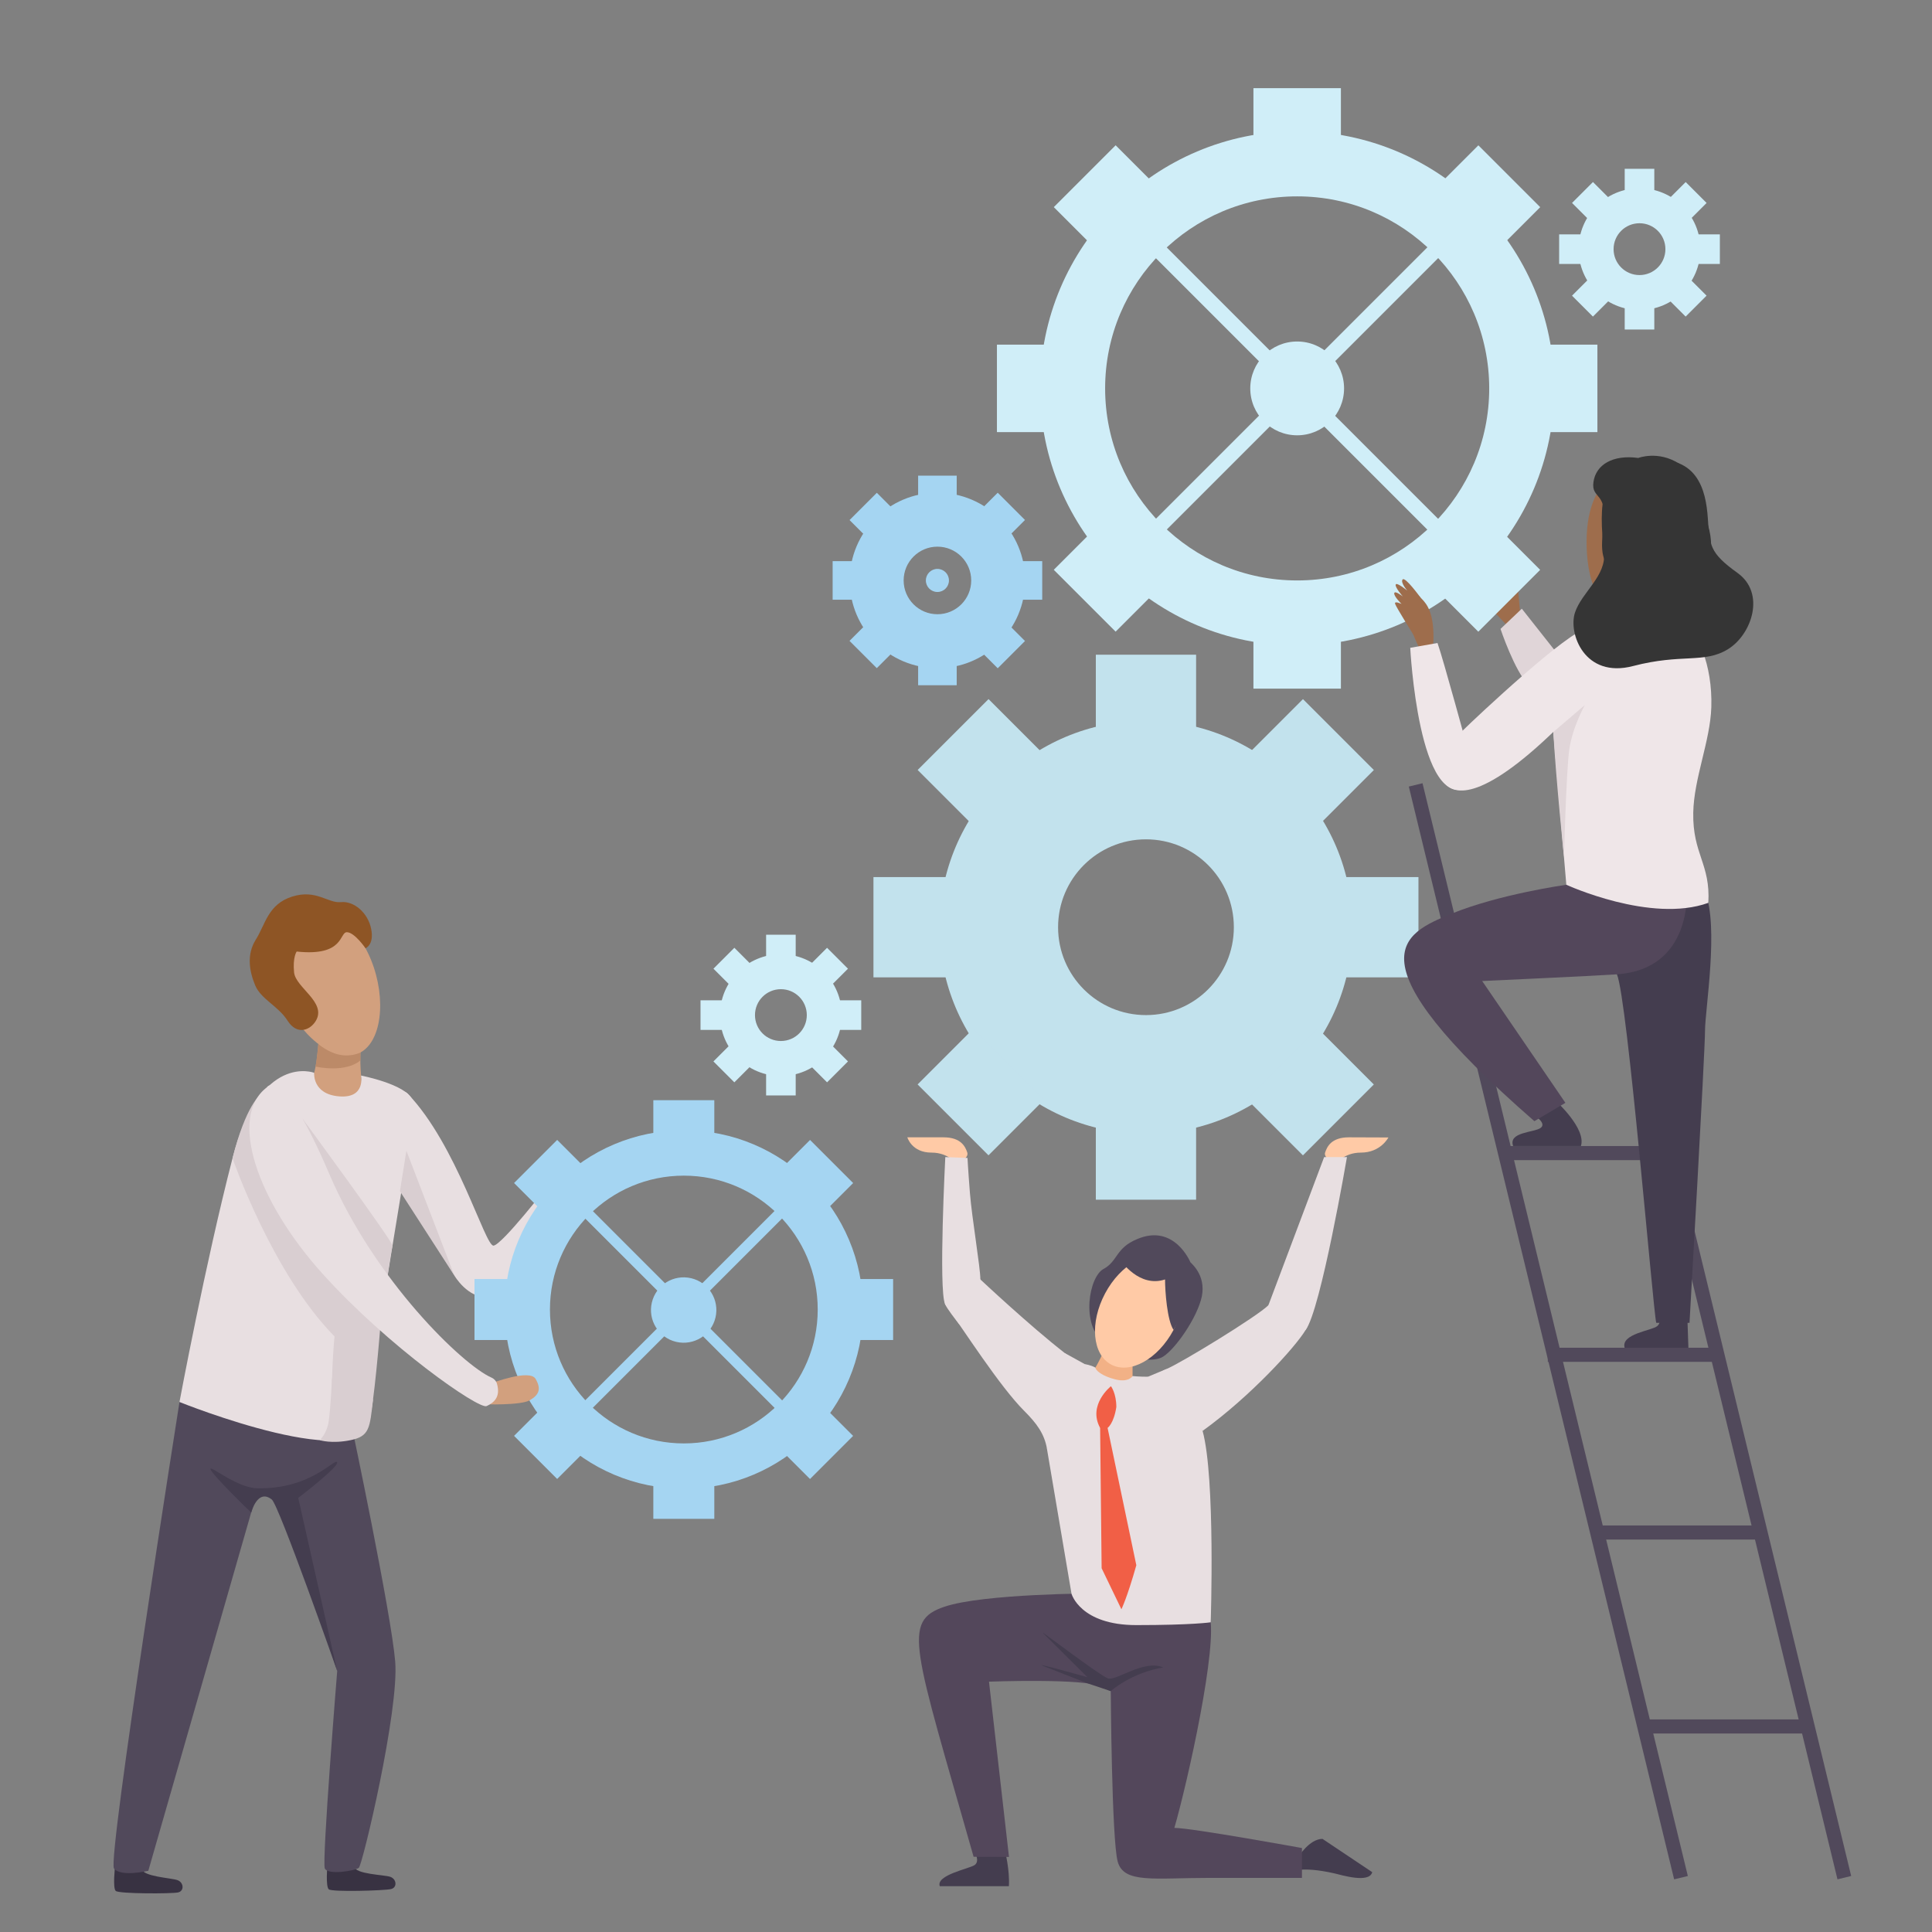 <?xml version="1.0" encoding="UTF-8"?> <!-- Generator: Adobe Illustrator 24.1.2, SVG Export Plug-In . SVG Version: 6.00 Build 0) --> <svg xmlns="http://www.w3.org/2000/svg" xmlns:xlink="http://www.w3.org/1999/xlink" version="1.1" id="Layer_1" x="0px" y="0px" viewBox="0 0 800 800" style="enable-background:new 0 0 800 800;" xml:space="preserve"><rect x="0" y="0" width="800" height="800" fill="#808080" stroke="none"/> <style type="text/css"> .st0{fill:#FFFFFF;} .st1{fill:#C2E2ED;} .st2{fill:#FFC39F;} .st3{fill:#383242;} .st4{fill:#51495B;} .st5{fill:#D2A07E;} .st6{fill:#E8DFE1;} .st7{fill:#D9CED1;} .st8{fill:#8E5525;} .st9{fill:#443D4F;} .st10{fill:#BC8A68;} .st11{fill:#FFCAA6;} .st12{fill:#F2B186;} .st13{fill:#53475B;} .st14{fill:#F15F46;} .st15{fill:#A5D5F2;} .st16{fill:#9E6D4C;} .st17{fill:#353535;} .st18{fill:#EFE6E8;} .st19{fill:#E0D5D8;} .st20{fill:#D0EEF8;} .st21{fill-rule:evenodd;clip-rule:evenodd;fill:#353535;} </style> <path class="st0" d="M-222.22,336"></path> <path class="st0" d="M-222.22,3900.68"></path> <g> <g> <path class="st1" d="M474.52,298.42c-47.23,0-85.52,38.29-85.52,85.52s38.29,85.52,85.52,85.52c47.23,0,85.52-38.29,85.52-85.52 S521.75,298.42,474.52,298.42z M474.52,420.33c-20.1,0-36.39-16.29-36.39-36.39c0-20.1,16.29-36.39,36.39-36.39 c20.1,0,36.39,16.29,36.39,36.39C510.91,404.04,494.62,420.33,474.52,420.33z"></path> <rect x="453.76" y="271.1" class="st1" width="41.52" height="32.69"></rect> <rect x="385.53" y="299.36" transform="matrix(0.707 -0.707 0.707 0.707 -104.24 379.759)" class="st1" width="41.52" height="32.69"></rect> <rect x="361.68" y="363.18" class="st1" width="32.69" height="41.52"></rect> <rect x="389.94" y="431.4" transform="matrix(0.707 -0.707 0.707 0.707 -200.73 419.726)" class="st1" width="32.69" height="41.52"></rect> <rect x="453.76" y="464.08" class="st1" width="41.52" height="32.69"></rect> <rect x="521.98" y="435.82" transform="matrix(0.707 -0.707 0.707 0.707 -160.762 516.215)" class="st1" width="41.52" height="32.69"></rect> <rect x="554.66" y="363.18" class="st1" width="32.69" height="41.52"></rect> <rect x="526.4" y="294.95" transform="matrix(0.707 -0.707 0.707 0.707 -64.274 476.247)" class="st1" width="32.69" height="41.52"></rect> </g> <path class="st2" d="M229.58,491.28c0.23-0.15,1.2-2.48,3.53-3.3c2.33-0.82,7.95,1.58,11.48,1.2c3.53-0.38,7.35-2.25,7.05-0.3 c-0.3,1.95-5.48,5.59-9.53,6.02c-4.05,0.43-8.93-0.32-8.93-0.32L229.58,491.28z"></path> <path class="st3" d="M135.55,772.34c0,0-0.76,8.79,0.58,9.98c1.34,1.19,23.16,0.55,25.8-0.1c2.64-0.65,2.3-4.15-0.3-5.06 c-2.59-0.91-14.37-0.99-15.13-4.33C145.75,769.49,135.55,772.34,135.55,772.34z"></path> <path class="st3" d="M47.62,773c0,0-1,8.76,0.3,9.99c1.3,1.23,23.14,1.2,25.79,0.63c2.66-0.57,2.41-4.09-0.15-5.07 c-2.56-0.98-14.34-1.4-15-4.76C57.89,770.44,47.62,773,47.62,773z"></path> <path class="st4" d="M74.32,580.54c0,0-29.94,189.5-27.12,193.16c2.82,3.66,14.22,0.95,14.22,0.95l43.21-150.51l2.2-6.89 c0,0,10.2,5.71,10.58,6.65s22.22,68,22.22,68s-6.4,78.98-5.13,81.8c1.27,2.82,12.53,0.99,14.08-0.28 c1.55-1.27,16.75-65.32,15.06-85.46c-1.69-20.13-18.02-97.56-18.02-97.56l-64.76-11.97L74.32,580.54z"></path> <path class="st5" d="M132.01,427.82c0,0-0.15,18.22-5.03,23.07c5.44,8.36,23.65,3.85,23.65,3.85s-2.44-13.71-0.94-24.41 C151.19,419.62,132.01,427.82,132.01,427.82z"></path> <path class="st6" d="M168.79,452.84c20.47,21.28,32.07,63.38,35.59,62.95c3.52-0.43,22.75-24.93,23.6-26.48 c0.84-1.55,7.32,5.77,7.46,7.04c0.14,1.27-21.04,39.99-33.07,40.83c-8.71,0.6-14.23-9.01-14.23-9.01l-23.37-41.25 C164.76,486.92,163.2,447.03,168.79,452.84z"></path> <path class="st6" d="M74.32,580.54c0,0,78.93,31.82,78.84,5.7c-0.09-26.12,20.32-124.71,17.5-131.02 c-2.82-6.31-21.17-9.86-21.17-9.86s2.02,9.55-9.1,8.62c-11.16-0.93-10.3-9.76-10.3-9.76s-22.46-8.63-33.82,35.41 S74.32,580.54,74.32,580.54z"></path> <path class="st7" d="M125.34,463.31c0,0,36.76,50.01,37.19,52.47c-0.7,3.13-1.33,7.46-1.98,12.06 c-4.22-0.35-37.89-47.76-37.89-47.76L125.34,463.31z"></path> <g> <path class="st5" d="M153.69,397.61c6.45,15.95,4.5,34.68-5.58,38.75c-10.08,4.07-24.49-8.04-30.93-24 c-6.45-15.95-2.49-29.7,7.59-33.78C134.85,374.51,147.25,381.66,153.69,397.61z"></path> <path class="st8" d="M122.85,394.01c0,0-1.7,2.3-1.08,8.62c0.62,6.32,13.55,12.36,9.04,20.02c-2.32,3.95-7.81,6.17-11.73,0 c-3.93-6.16-11.04-8.9-13.43-14.67c-2.39-5.77-3.65-12.69,0.3-18.95s5.01-14.62,15.03-17.77s14.74,2.83,20.19,2.29 c5.45-0.54,11.19,4.43,12.52,11.08c1.33,6.65-2.34,8.02-2.34,8.02s-4.55-6.63-7.72-6.64 C140.46,386.02,142.62,396.15,122.85,394.01z"></path> </g> <path class="st7" d="M96.29,479.62c0,0,16.33,47.49,42.24,73.77c-0.56,4.69-2.25,31.54,0,32.85c2.25,1.31,13.33,1.5,14.64,0 c1.31-1.5,4.32-35.48,4.51-39.98c0.19-4.51-49.42-92.94-49.42-92.94C108.03,452.55,101.64,458,96.29,479.62z"></path> <polygon class="st7" points="168.28,476.5 165.6,493.25 188.13,528.17 "></polygon> <path class="st9" d="M104.04,626.3c-1.18-0.97-16.15-15.63-16.86-17.88c-0.7-2.25,10.73,7.68,19.36,7.85 c22.21,0.43,31.75-12.35,33.01-10.8s-16.05,14.78-16.05,14.78l16.12,71.66c0,0-24.11-68.65-27.08-71 C106.61,616.22,104.04,626.3,104.04,626.3z"></path> <path class="st10" d="M131.82,432.29c0,0,3.81,3.43,8.74,4.45c4.93,1.02,8.68-0.92,8.68-0.92l-0.03,3.25c0,0-4.9,5.2-18.54,2.6 C131.23,438.25,131.82,432.29,131.82,432.29z"></path> <path class="st7" d="M137.48,570.78c0,0-0.61,12.65-1.37,17.76c-0.75,5.11-3.7,7.8-3.7,7.8s4.87,1.61,12.75,0 c7.87-1.61,7.96-5,9.3-16.78C151.69,575.64,137.48,570.78,137.48,570.78z"></path> <g> <path class="st11" d="M385.71,477.27c-8.21,0-10-6.33-10-6.33s7.53,0,14.95,0c7.43,0,9.1,4.02,9.88,6.33 c0.77,2.32-4.33,4.94-4.33,4.94S393.05,477.27,385.71,477.27z"></path> <path class="st11" d="M563.52,477.27c8.21,0,11.39-6.27,11.39-6.27s-8.92-0.06-16.34-0.06s-9.1,4.02-9.88,6.33 c-0.77,2.32,4.33,4.94,4.33,4.94S556.18,477.27,563.52,477.27z"></path> <path class="st9" d="M403.8,767.24c0,0,1.94,3.53-0.23,5.04c-2.18,1.51-16.1,4.11-14.43,8.75c9.04,0,23.98,0,28.62,0 c0.4-6.78-1.62-14.65-1.62-14.65L403.8,767.24z"></path> <path class="st9" d="M533.55,775.42c0,0,4.17-3.11,19.19,0.35c2.58,0.59,14.28,4.23,15.47-0.55c-7.51-5.03-16.75-11.21-20.6-13.78 c-5.41,0-9.99,7.48-9.99,7.48L533.55,775.42z"></path> <path class="st12" d="M458.33,556.78c0,0-4.65,10.59-7.27,13.21c12.04,6.77,17.91,7.08,17.91,7.08s0-6.75,0-14.03 C468.98,555.74,458.33,556.78,458.33,556.78z"></path> <path class="st4" d="M492.92,522.68c0,0-6.64-16.22-22.09-9.58c-8.96,3.71-7.88,9.11-13.9,12.36c-6.02,3.24-9.42,23.02,0,30.28 c9.42,7.26,19.31,8.34,23.79,6.49c4.48-1.85,13.75-14.37,16.53-23.79C500.03,529.02,493.93,523.69,492.92,522.68z"></path> <path class="st11" d="M457.59,535.59c-6.44,12.09-5.31,25.27,2.52,29.44c7.83,4.17,19.39-2.25,25.83-14.34 c6.44-12.09,5.31-25.27-2.52-29.44C475.59,517.08,464.02,523.5,457.59,535.59z"></path> <path class="st4" d="M464.19,522.07c0,0,7.57,11.28,18.23,7.72c0,4.94,0.87,16.97,3.51,20.89c7.76-12.24,8.92-28.78,0-30.71 c-8.92-1.92-14.95-5.32-21.74,1.47V522.07z"></path> <g> <path class="st13" d="M475.47,652.04l-21.88,7.75c0,0-46.34,0.07-62.49,5.51c-17.82,6.01-12.69,16.43,12.05,103.56 c11.03,0,14.65,0.06,14.65,0.06l-8.28-72.58c0,0,39.97-1.5,46.57,2.11c30.04,16.43,26.79-34.79,26.79-34.79L475.47,652.04z"></path> <path class="st13" d="M462.8,665.12l-2.86,35.13c0,0,0.39,61.27,2.86,70.54c2.47,9.27,15.14,6.8,38.31,6.8c23.17,0,38,0,38,0 v-12.36c0,0-45.73-8.34-52.83-8.34c5.56-19.16,18.23-76.32,14.52-88.06C497.09,657.09,462.8,665.12,462.8,665.12z"></path> <path class="st6" d="M441.48,581.66c0,0,14.06-10.01-0.54-21.36c-14.6-11.35-34.99-30.51-34.99-30.51s-4.94-6.26-8.34-6.26 s-6.8,11.69-6.29,16.46c7.72,10.62,22.52,33.98,32.86,44.31c5.03,5.03,8.29,9.38,9.35,15.63 C439.05,594.4,441.48,581.66,441.48,581.66z"></path> <path class="st6" d="M401.62,537.11c0,0,4.33-2.37,4.33-7.32c0-4.94-3.5-25.37-4.33-35.84c-0.8-10.16-1-14.48-1-14.48l-9.19-0.35 c0,0-2.83,54.78-0.11,60.87c0.98,2.18,4.45,6.51,5.68,8.11C399.53,551.4,401.62,537.11,401.62,537.11z"></path> <path class="st6" d="M478.19,574c0,0-1.29-4.61,4.79-7.11c6.08-2.5,37.65-21.83,42.23-26.41c4.58-4.58,9.89-3.22,12.05-3.22 c2.16,0,7.72,6.19,3.4,13.41c-4.33,7.22-22.97,27.62-42.69,41.83C486.72,581.26,478.19,574,478.19,574z"></path> <path class="st6" d="M528.92,547.09l-3.71-6.6l23.09-61.37h9.45c0,0-10.86,63.37-17.1,71.56 C529.54,550.68,528.92,547.09,528.92,547.09z"></path> <path class="st6" d="M453.86,570.27l-4.66-5.41l-8.26-4.56l-7.42,39.63l10.17,60.01c0,0,3.58,12.98,26.83,12.98 c23.25,0,30.81-1.16,30.81-1.16s1.99-59.78-3.36-79.25c-10.68-19.23-14.98-25.62-14.98-25.62l-8.47,3.52 c0,0-3.75,4.24-10.33,3.58C457.61,573.35,453.86,570.27,453.86,570.27z"></path> <path class="st6" d="M449.2,564.86l2.63,19.62c0,0,2.63-4.33,6.33-4.33c3.71,0,6.02,5.56,6.8,7.72 c5.87-9.73,10.36-16.25,10.36-17.79c-3.69,0-6.34-0.28-6.34-0.28s-1.57,2.78-7.12,1.39c-5.55-1.39-8.25-3.76-8.25-4.89 C451.63,565.2,449.2,564.86,449.2,564.86z"></path> <path class="st14" d="M458.63,591.28l-1.85-3.4l-1.24,3.4l0.62,58.09l8.19,16.99c0,0,2.36-4.73,6.18-18.23"></path> </g> <path class="st14" d="M460.02,574c0,0-9.74,7.69-4.48,17.27c3.09,0,3.09,0,3.09,0s2.55-1.75,3.62-8.64 C462.25,576.91,460.02,574,460.02,574z"></path> <path class="st9" d="M450.29,697.02c0,0-14.03-5.53-18.54-7.27c-4.52-1.74,18.54,4.74,18.54,4.74s-17.15-17.02-18.54-18.41 c-1.39-1.39,23.51,17.61,26.96,18.89c3.45,1.27,14.87-7.99,22.98-4.52c-13.32,2.2-21.76,9.8-21.76,9.8L450.29,697.02z"></path> </g> <g> <path class="st15" d="M283.16,468.02c-40.99,0-74.22,33.23-74.22,74.22c0,40.99,33.23,74.22,74.22,74.22 c40.99,0,74.22-33.23,74.22-74.22C357.38,501.26,324.15,468.02,283.16,468.02z M283.16,597.69c-30.62,0-55.44-24.82-55.44-55.44 c0-30.62,24.82-55.44,55.44-55.44c30.62,0,55.44,24.82,55.44,55.44C338.6,572.87,313.77,597.69,283.16,597.69z"></path> <ellipse transform="matrix(0.23 -0.973 0.973 0.23 -309.643 693.244)" class="st15" cx="283.15" cy="542.25" rx="13.54" ry="13.54"></ellipse> <rect x="280.95" y="478.73" transform="matrix(0.707 -0.707 0.707 0.707 -300.485 359.014)" class="st15" width="4.41" height="127.04"></rect> <rect x="219.63" y="540.04" transform="matrix(0.707 -0.707 0.707 0.707 -300.493 359.041)" class="st15" width="127.04" height="4.41"></rect> <rect x="270.53" y="455.57" class="st15" width="25.25" height="17.2"></rect> <rect x="215.32" y="478.44" transform="matrix(0.707 -0.707 0.707 0.707 -277.626 303.836)" class="st15" width="25.25" height="17.2"></rect> <rect x="196.48" y="529.62" class="st15" width="17.2" height="25.25"></rect> <rect x="219.35" y="584.83" transform="matrix(0.707 -0.707 0.707 0.707 -355.695 336.167)" class="st15" width="17.2" height="25.25"></rect> <rect x="270.53" y="611.72" class="st15" width="25.25" height="17.2"></rect> <rect x="325.73" y="588.85" transform="matrix(0.707 -0.707 0.707 0.707 -323.358 414.239)" class="st15" width="25.25" height="17.2"></rect> <rect x="352.62" y="529.62" class="st15" width="17.2" height="25.25"></rect> <rect x="329.76" y="474.42" transform="matrix(0.707 -0.707 0.707 0.707 -245.289 381.913)" class="st15" width="17.2" height="25.25"></rect> </g> <path class="st5" d="M203.57,572.75c0,0,15.77-6.01,18.21-1.78c2.44,4.22,1.41,6.57-2.35,8.82c-3.75,2.25-19.33,1.69-19.33,1.69 L203.57,572.75z"></path> <path class="st6" d="M110.46,450.27c0,0,6.19-10.32,25.9,35.85c18.79,44.02,55.32,79.17,67.15,84.31c1.1,0.48,1.95,1.41,2.28,2.57 c1.6,5.62-1.42,7.88-4.29,9.23c-3.19,1.5-40.73-24.59-67.95-54.81C106.33,497.2,94.5,462.47,110.46,450.27z"></path> <g> <g> <rect x="638" y="318.46" transform="matrix(0.972 -0.236 0.236 0.972 -111.932 166.726)" class="st4" width="5.84" height="465.53"></rect> </g> <g> <rect x="705.62" y="318.46" transform="matrix(0.972 -0.236 0.236 0.972 -110.024 182.676)" class="st4" width="5.84" height="465.53"></rect> </g> <g> <path class="st4" d="M621.65,477.47h69.5H621.65z"></path> <rect x="621.65" y="474.55" class="st4" width="69.5" height="5.84"></rect> </g> <g> <path class="st4" d="M600.33,391.16h69.5H600.33z"></path> <rect x="600.33" y="388.24" class="st4" width="69.5" height="5.84"></rect> </g> <g> <path class="st4" d="M640.92,560.99h69.5H640.92z"></path> <rect x="640.92" y="558.07" class="st4" width="69.5" height="5.84"></rect> </g> <g> <path class="st4" d="M659.61,634.58h69.5H659.61z"></path> <rect x="659.61" y="631.66" class="st4" width="69.5" height="5.84"></rect> </g> <g> <path class="st4" d="M678.88,714.89h69.5H678.88z"></path> <rect x="678.88" y="711.97" class="st4" width="69.5" height="5.84"></rect> </g> </g> <path class="st9" d="M686.09,545.14c0,0,2.3,2.05,0.16,3.95c-2.14,1.9-15.17,3.14-13.53,8.98c8.89,0,26.41,0,26.41,0l-0.48-14.1 L686.09,545.14z"></path> <path class="st9" d="M635.54,461.98c0,0,5.08,3.22,2.34,5.11c-2.74,1.9-13.43,1.61-11.32,7.45c4.22,0,22.22,0,28.06,0 c2.34-7.21-10.51-18.79-10.51-18.79L635.54,461.98z"></path> <path class="st9" d="M685.42,357.75c0,0-20.25,35.7-15.89,45.69c4.36,9.99,14.92,138.58,16.28,144.32c14,0,13.78,0,13.78,0 s6.42-112.15,6.42-120.9c0-8.76,5.84-43.33,0-57.58C700.18,355.03,685.42,357.75,685.42,357.75z"></path> <path class="st13" d="M661.05,359.69l-12.46,6.67c0,0-27.84,3.88-47.7,12.05c-19.86,8.16-43.22,18.09,34.46,85.84 c12.85-7.59,12.85-7.59,12.85-7.59l-34.46-50.44c0,0,46.34-2.12,55.8-2.77c31.23-2.13,28.89-34.16,28.89-34.16L661.05,359.69z"></path> <path class="st12" d="M677.68,239.39l-10.4,1.17c0,0,2.3,11.68,2.3,23.36c16.04,0,16.04,0,16.04,0s0.3-22.67-1.56-24.53 C682.2,237.53,677.68,239.39,677.68,239.39z"></path> <path class="st16" d="M689.25,218.38c-1.66,12.05-2.93,34.07-22.6,31.36c-8.63-1.19-10.83-21.24-9.17-33.29 c1.66-12.05,7.88-21.15,16.51-19.96C682.62,197.68,690.91,206.33,689.25,218.38z"></path> <path class="st17" d="M678.38,189.63c0,0,8.2-3.19,16.87,2.33c8.68,5.52,4.13,12.56,7.91,17.21c3.78,4.65,9.21,18.76,1.39,29.67 c-7.62,10.63-9.12,17.22-20.28,15.68c-11.17-1.54-13.45-0.28-15.68-11.6c-2.23-11.31-6.81-8.68-4.67-24.17 c2.14-15.49-5.12-11.77-4.11-19.1C660.81,192.32,667.95,188.19,678.38,189.63z"></path> <path class="st18" d="M657.15,260.41l-14.02,42.04l5.45,63.91c0,0,35.04,16.09,58.8,7.49c0.95-16.16-6.56-20.2-6.24-37.34 c0.26-14.26,7.04-29.66,7.48-43.67c0.55-17.48-5.78-32.28-12.33-34.18C676.04,258.66,657.15,260.41,657.15,260.41z"></path> <path class="st16" d="M625.42,260.41l-6.13-6.42c0,0,5.26-13.43,8.76-20.44c0,8.18,1.46,17.94,1.46,22.55 C629.51,260.7,625.42,260.41,625.42,260.41z"></path> <path class="st19" d="M649.37,276.38l-19.22-24.33l-8.82,8.37c0,0,5.84,17.52,11.68,23.36 C638.85,289.62,649.37,276.38,649.37,276.38z"></path> <path class="st18" d="M665.33,267.42c-0.16-2.69-2.73-7.01-8.18-7.01c-6.91,0-46.33,36.98-51.4,42.04 c-5.07,5.07-10.61,17.35-7.79,21.42c4.09,5.89,16.55,7.98,49.45-24.92C660.66,285.72,665.88,276.47,665.33,267.42z"></path> <path class="st19" d="M643.19,303.11l13.06-11.16c0,0-5.34,9.45-6.53,19.03c-1.19,9.58-2.11,43.9-2.11,43.9 S644.24,322.12,643.19,303.11z"></path> <g> <path class="st20" d="M537.13,54.36c-58.8,0-106.46,47.67-106.46,106.46c0,58.8,47.67,106.46,106.46,106.46 c58.8,0,106.46-47.66,106.46-106.46C643.59,102.03,595.92,54.36,537.13,54.36z M537.13,240.35c-43.92,0-79.52-35.6-79.52-79.52 c0-43.92,35.6-79.52,79.52-79.52c43.92,0,79.52,35.6,79.52,79.52C616.65,204.74,581.04,240.35,537.13,240.35z"></path> <circle class="st20" cx="537.13" cy="160.83" r="19.42"></circle> <rect x="533.96" y="69.72" transform="matrix(0.707 -0.707 0.707 0.707 43.587 426.887)" class="st20" width="6.33" height="182.22"></rect> <rect x="446.02" y="157.66" transform="matrix(0.707 -0.707 0.707 0.707 43.602 426.915)" class="st20" width="182.22" height="6.33"></rect> <rect x="519.02" y="36.51" class="st20" width="36.22" height="24.68"></rect> <rect x="439.83" y="69.3" transform="matrix(0.707 -0.707 0.707 0.707 76.4 347.728)" class="st20" width="36.22" height="24.68"></rect> <rect x="412.81" y="142.71" class="st20" width="24.68" height="36.22"></rect> <rect x="445.61" y="221.9" transform="matrix(0.707 -0.707 0.707 0.707 -35.585 394.106)" class="st20" width="24.68" height="36.22"></rect> <rect x="519.02" y="260.47" class="st20" width="36.22" height="24.68"></rect> <rect x="598.2" y="227.67" transform="matrix(0.707 -0.707 0.707 0.707 10.799 506.088)" class="st20" width="36.22" height="24.68"></rect> <rect x="636.77" y="142.71" class="st20" width="24.68" height="36.22"></rect> <rect x="603.97" y="63.53" transform="matrix(0.707 -0.707 0.707 0.707 122.787 459.714)" class="st20" width="24.68" height="36.22"></rect> </g> <path class="st16" d="M588.62,270.05c0,0-6.66-11.57-5.84-20.07c0.52-5.34,1.91-6.52,1.91-6.52s1.45,1.92,3.93,4.4 s4.96,6.13,4.96,16.06C593.59,273.85,588.62,270.05,588.62,270.05z"></path> <path class="st18" d="M608.09,311.42c0,0-10.42-38.3-12.85-45.17l-11.29,2c0,0,3.49,68.26,24.14,57.74 C608.09,314.93,608.09,311.42,608.09,311.42z"></path> <path class="st16" d="M588.15,247.38c0,0-6.28-8.66-7.34-7.45s1.9,4.63,1.9,4.63s-4.4-3.64-4.78-2.5 c-0.38,1.14,2.96,4.93,2.96,4.93s-3.34-2.65-3.56-1.36c-0.23,1.29,3.03,4.47,3.03,4.47s-3.19-1.52-2.65,0 c0.53,1.52,7.54,12.71,7.54,12.71S589.29,253.44,588.15,247.38z"></path> <g> <path class="st20" d="M323.35,395.11c-13.93,0-25.22,11.29-25.22,25.22c0,13.93,11.29,25.22,25.22,25.22 c13.93,0,25.22-11.29,25.22-25.22C348.57,406.4,337.28,395.11,323.35,395.11z M323.35,431.06c-5.93,0-10.73-4.8-10.73-10.73 c0-5.93,4.8-10.73,10.73-10.73c5.93,0,10.73,4.8,10.73,10.73C334.08,426.25,329.28,431.06,323.35,431.06z"></path> <rect x="317.23" y="387.05" class="st20" width="12.25" height="9.64"></rect> <rect x="297.11" y="395.39" transform="matrix(0.707 -0.707 0.707 0.707 -194.176 331.632)" class="st20" width="12.25" height="9.64"></rect> <rect x="290.07" y="414.21" class="st20" width="9.64" height="12.25"></rect> <rect x="298.41" y="434.33" transform="matrix(0.707 -0.707 0.707 0.707 -222.631 343.419)" class="st20" width="9.64" height="12.25"></rect> <rect x="317.23" y="443.96" class="st20" width="12.25" height="9.64"></rect> <rect x="337.35" y="435.63" transform="matrix(0.707 -0.707 0.707 0.707 -210.844 371.873)" class="st20" width="12.25" height="9.64"></rect> <rect x="346.98" y="414.21" class="st20" width="9.64" height="12.25"></rect> <rect x="338.65" y="394.08" transform="matrix(0.707 -0.707 0.707 0.707 -182.39 360.087)" class="st20" width="9.64" height="12.25"></rect> </g> <g> <path class="st20" d="M678.88,77.95c-13.93,0-25.22,11.29-25.22,25.22c0,13.93,11.29,25.22,25.22,25.22 c13.93,0,25.22-11.29,25.22-25.22C704.1,89.24,692.81,77.95,678.88,77.95z M678.88,113.9c-5.93,0-10.73-4.8-10.73-10.73 s4.8-10.73,10.73-10.73c5.93,0,10.73,4.8,10.73,10.73S684.81,113.9,678.88,113.9z"></path> <rect x="672.76" y="69.9" class="st20" width="12.25" height="9.64"></rect> <rect x="652.64" y="78.23" transform="matrix(0.707 -0.707 0.707 0.707 134.221 490.142)" class="st20" width="12.25" height="9.64"></rect> <rect x="645.61" y="97.05" class="st20" width="9.64" height="12.25"></rect> <rect x="653.94" y="117.17" transform="matrix(0.707 -0.707 0.707 0.707 105.766 501.928)" class="st20" width="9.64" height="12.25"></rect> <rect x="672.76" y="126.81" class="st20" width="12.25" height="9.64"></rect> <rect x="692.88" y="118.47" transform="matrix(0.707 -0.707 0.707 0.707 117.551 530.381)" class="st20" width="12.25" height="9.64"></rect> <rect x="702.52" y="97.05" class="st20" width="9.64" height="12.25"></rect> <rect x="694.19" y="76.93" transform="matrix(0.707 -0.707 0.707 0.707 146.009 518.599)" class="st20" width="9.64" height="12.25"></rect> </g> <g> <g> <path class="st15" d="M388.17,204.02c-20.06,0-36.33,16.26-36.33,36.33c0,20.06,16.26,36.33,36.33,36.33 c20.06,0,36.33-16.26,36.33-36.33C424.49,220.28,408.23,204.02,388.17,204.02z M388.17,254.34c-7.73,0-13.99-6.27-13.99-13.99 c0-7.73,6.27-13.99,13.99-13.99c7.73,0,13.99,6.27,13.99,13.99C402.16,248.08,395.89,254.34,388.17,254.34z"></path> <rect x="380.18" y="196.96" class="st15" width="15.97" height="12.57"></rect> <rect x="353.94" y="207.83" transform="matrix(0.707 -0.707 0.707 0.707 -45.389 318.646)" class="st15" width="15.97" height="12.57"></rect> <rect x="344.78" y="232.36" class="st15" width="12.57" height="15.97"></rect> <rect x="355.64" y="258.6" transform="matrix(0.707 -0.707 0.707 0.707 -82.501 333.982)" class="st15" width="12.57" height="15.97"></rect> <rect x="380.18" y="271.17" class="st15" width="15.97" height="12.57"></rect> <rect x="406.42" y="260.3" transform="matrix(0.707 -0.707 0.707 0.707 -67.122 371.137)" class="st15" width="15.97" height="12.57"></rect> <rect x="418.99" y="232.36" class="st15" width="12.57" height="15.97"></rect> <rect x="408.12" y="206.13" transform="matrix(0.707 -0.707 0.707 0.707 -30.029 355.719)" class="st15" width="12.57" height="15.97"></rect> </g> <path class="st15" d="M392.94,240.35c0,2.64-2.14,4.78-4.78,4.78c-2.64,0-4.78-2.14-4.78-4.78c0-2.64,2.14-4.78,4.78-4.78 C390.81,235.57,392.94,237.71,392.94,240.35z"></path> </g> </g> <path class="st21" d="M679.92,191.07c-17.39,3.19-17.96,17.52-15.75,37.61c1.09,9.89-9.21,16.46-12.02,25.02 c-2.81,8.56,3.93,27.36,24.08,22.09c20.15-5.27,29.43-0.92,39.27-6.96c9.84-6.04,15.73-23.16,3.97-31.59 c-11.76-8.43-11.52-11.51-12.3-22.73C706.39,203.29,703.09,186.82,679.92,191.07L679.92,191.07z"></path> </svg> 
